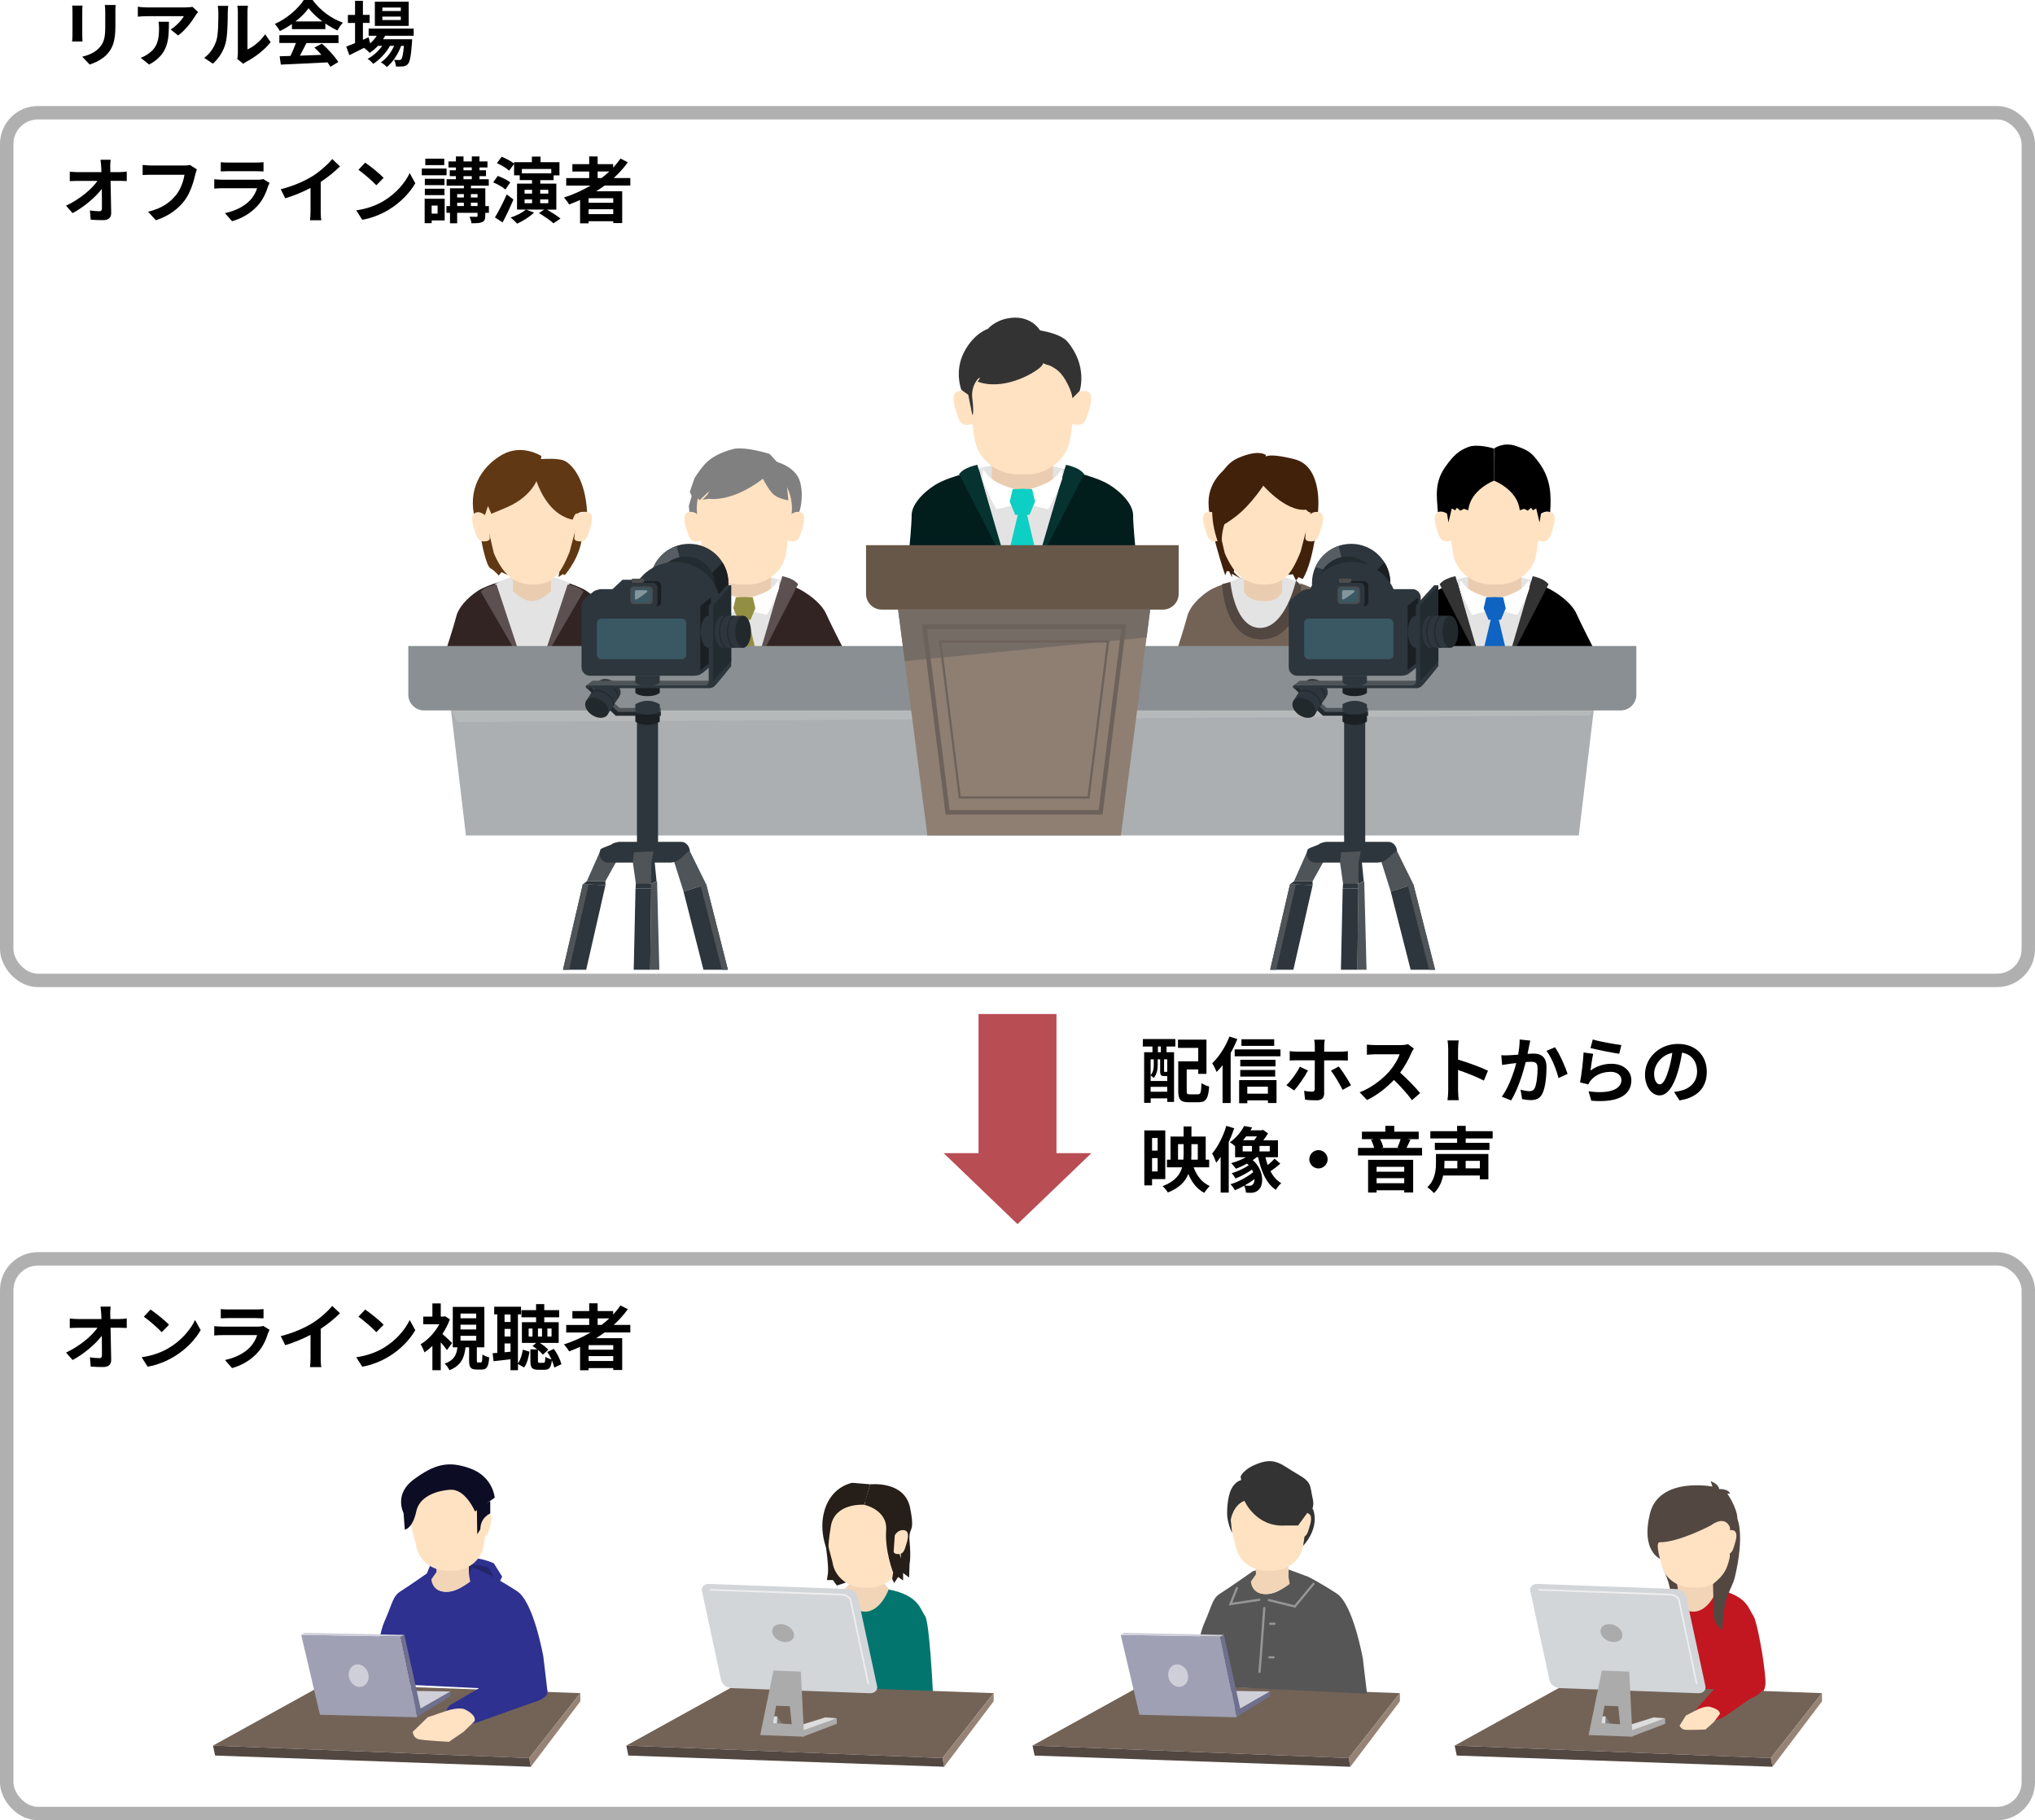 <?xml version="1.0" encoding="UTF-8"?>
<svg id="_レイヤー_2" data-name="レイヤー 2" xmlns="http://www.w3.org/2000/svg" xmlns:xlink="http://www.w3.org/1999/xlink" viewBox="0 0 455.15 407.14">
  <defs>
    <style>
      .cls-1 {
        fill: #22292d;
      }

      .cls-2 {
        fill: #ddd;
      }

      .cls-3 {
        fill: #938f42;
      }

      .cls-4 {
        fill: #222b30;
      }

      .cls-5 {
        fill: #23256b;
      }

      .cls-6, .cls-7 {
        fill: #fff;
      }

      .cls-8 {
        fill: #84959b;
      }

      .cls-9 {
        fill: #968375;
      }

      .cls-10 {
        fill: #8e7f72;
      }

      .cls-11 {
        fill: #b6b9ba;
      }

      .cls-12 {
        fill: #f2d4b6;
      }

      .cls-13 {
        fill: #0ecfc3;
      }

      .cls-14 {
        fill: #02756e;
      }

      .cls-15 {
        fill: #565656;
      }

      .cls-16 {
        fill: #2e318f;
      }

      .cls-17 {
        fill: #4d4d4d;
      }

      .cls-18 {
        fill: #0c0c24;
      }

      .cls-19 {
        fill: #251e19;
      }

      .cls-20 {
        fill: #534741;
      }

      .cls-21 {
        fill: #d2d6d9;
      }

      .cls-22 {
        fill: #756c66;
      }

      .cls-23 {
        fill: #191f23;
      }

      .cls-24 {
        fill: #603813;
      }

      .cls-25 {
        fill: #c21721;
      }

      .cls-26 {
        fill: #333;
      }

      .cls-27 {
        fill: #665748;
      }

      .cls-28 {
        fill: #898f92;
      }

      .cls-29 {
        fill: #474e51;
      }

      .cls-30 {
        fill: #42210b;
      }

      .cls-31 {
        fill: #1a2024;
      }

      .cls-32 {
        fill: gray;
      }

      .cls-33 {
        fill: #abafb1;
      }

      .cls-34 {
        fill: #6d625b;
      }

      .cls-35 {
        fill: #b84d53;
      }

      .cls-36 {
        fill: #736357;
      }

      .cls-37 {
        fill: #011d1c;
      }

      .cls-38 {
        clip-path: url(#clippath);
      }

      .cls-39 {
        fill: #6f708e;
      }

      .cls-40 {
        fill: #4e5457;
      }

      .cls-41, .cls-42 {
        fill: none;
      }

      .cls-43 {
        fill: #4e5559;
      }

      .cls-44 {
        fill: #cfcfd9;
      }

      .cls-45 {
        fill: #332424;
      }

      .cls-46 {
        fill: #575e63;
      }

      .cls-7 {
        stroke: #b0b0b0;
        stroke-width: 3px;
      }

      .cls-7, .cls-42 {
        stroke-miterlimit: 10;
      }

      .cls-42 {
        stroke: #969696;
        stroke-linecap: round;
        stroke-width: .5px;
      }

      .cls-47 {
        fill: #ababab;
      }

      .cls-48 {
        fill: #5c5050;
      }

      .cls-49 {
        fill: #063330;
      }

      .cls-50 {
        fill: #eacdb0;
      }

      .cls-51 {
        fill: #ffe2c2;
      }

      .cls-52 {
        fill: #0e63c3;
      }

      .cls-53 {
        fill: #9fa0b4;
      }

      .cls-54 {
        fill: #395863;
      }

      .cls-55 {
        fill: #eee;
      }

      .cls-56 {
        fill: #2d363c;
      }

      .cls-57 {
        fill: #e3e3e3;
      }
    </style>
    <clipPath id="clippath">
      <rect class="cls-41" x="89.16" y="102.45" width="272.78" height="114.46"/>
    </clipPath>
  </defs>
  <g id="_文字" data-name="文字">
    <rect class="cls-7" x="1.5" y="25.21" width="452.15" height="194.08" rx="7" ry="7"/>
    <rect class="cls-7" x="1.5" y="281.57" width="452.15" height="124.07" rx="7" ry="7"/>
    <g>
      <path d="m18.4,2.48v5.41c0,.4.02,1.02.05,1.39h-2.32c.02-.3.08-.93.08-1.41V2.48c0-.3-.02-.86-.06-1.23h2.3c-.03.37-.05.72-.05,1.23Zm7.41.24v3.17c0,3.44-.67,4.93-1.86,6.24-1.06,1.15-2.72,1.94-3.89,2.31l-1.67-1.76c1.58-.37,2.88-.98,3.84-2.02,1.1-1.2,1.31-2.4,1.31-4.9v-3.04c0-.64-.03-1.15-.1-1.6h2.42c-.03.45-.06.96-.06,1.6Z"/>
      <path d="m43.68,3.54c-.75,1.25-2.27,3.27-3.84,4.39l-1.67-1.33c1.28-.78,2.53-2.19,2.95-2.98h-8.34c-.67,0-1.2.05-1.95.11V1.5c.61.1,1.28.16,1.95.16h8.63c.45,0,1.33-.05,1.63-.14l1.26,1.18c-.18.21-.48.59-.62.83Zm-10.34,10.9l-1.87-1.52c.51-.18,1.09-.45,1.68-.88,2.03-1.41,2.42-3.11,2.42-5.73,0-.5-.03-.93-.11-1.44h2.32c0,3.97-.08,7.23-4.43,9.57Z"/>
      <path d="m48.38,9.12c.45-1.38.46-4.4.46-6.34,0-.64-.05-1.07-.14-1.47h2.35c-.02.08-.11.78-.11,1.46,0,1.89-.05,5.27-.48,6.88-.48,1.81-1.49,3.38-2.85,4.59l-1.95-1.3c1.41-.99,2.27-2.46,2.72-3.83Zm4.82,2.88V2.67c0-.72-.11-1.33-.13-1.38h2.39s-.11.67-.11,1.39v8.37c1.3-.56,2.88-1.82,3.95-3.38l1.23,1.76c-1.33,1.73-3.63,3.46-5.43,4.37-.35.19-.54.35-.69.48l-1.34-1.1c.06-.3.13-.75.13-1.18Z"/>
      <path d="m65.3,5.36c-.85.61-1.78,1.15-2.71,1.6-.22-.46-.72-1.18-1.12-1.6,2.72-1.2,5.27-3.47,6.47-5.36h1.98c1.7,2.35,4.24,4.18,6.77,5.07-.48.5-.9,1.18-1.23,1.74-.88-.42-1.81-.94-2.69-1.55v1.26h-7.48v-1.17Zm-2.83,2.5h13.24v1.76h-7.17c-.46.94-.99,1.94-1.47,2.83,1.54-.05,3.19-.11,4.82-.18-.5-.58-1.04-1.15-1.57-1.63l1.68-.88c1.42,1.25,2.91,2.91,3.67,4.11l-1.78,1.07c-.16-.3-.38-.64-.64-.99-3.76.21-7.71.37-10.44.5l-.26-1.86,2.42-.08c.43-.9.88-1.95,1.22-2.9h-3.71v-1.76Zm9.62-3.07c-1.23-.93-2.34-1.97-3.07-2.96-.69.98-1.71,2.02-2.93,2.96h6Z"/>
      <path d="m86.13,8c-.13.26-.29.51-.45.77h6.5s-.02.43-.03.66c-.22,3.12-.48,4.4-.91,4.87-.3.37-.66.5-1.06.54-.37.05-.98.06-1.62.03-.03-.45-.19-1.09-.43-1.49.51.05.93.05,1.14.05.22,0,.35-.03.48-.18.22-.24.42-1.06.59-2.99h-.62c-.66,1.79-1.91,3.73-3.2,4.74-.32-.37-.86-.8-1.34-1.06,1.22-.77,2.29-2.19,2.98-3.68h-.94c-.86,1.54-2.35,3.14-3.75,4.02-.3-.37-.8-.85-1.25-1.12,1.18-.59,2.42-1.71,3.26-2.9h-.94c-.59.62-1.22,1.15-1.87,1.57-.24-.3-.85-.86-1.25-1.12-1.15.58-2.3,1.15-3.28,1.63l-.7-1.92c.54-.21,1.22-.48,1.97-.78v-4.51h-1.6v-1.79h1.6V.18h1.76v3.15h1.5v1.79h-1.5v3.78l1.28-.56.34,1.36c.58-.5,1.07-1.07,1.47-1.7h-1.81v-1.6h10.07v1.6h-6.37Zm5.28-2.21h-7.57V.38h7.57v5.41Zm-1.76-4.1h-4.13v.77h4.13v-.77Zm0,2.02h-4.13v.77h4.13v-.77Z"/>
    </g>
    <g>
      <path d="m24.66,37.35c0,.35.02.74.02,1.15h2c.53,0,1.28-.06,1.67-.13v2.13c-.51-.02-1.12-.05-1.55-.05h-2.07c.05,2.34.11,5.01.14,7.17.02,1.02-.58,1.62-1.79,1.62-.98,0-1.87-.03-2.79-.1l-.18-2.08c.72.13,1.58.19,2.13.19.4,0,.56-.21.56-.67,0-1.07,0-2.67-.03-4.32-1.41,1.84-4,4.07-6.53,5.41l-1.47-1.66c3.12-1.47,5.76-3.73,7.04-5.55h-4.37c-.58,0-1.26.03-1.83.06v-2.13c.46.06,1.23.11,1.78.11h5.3c-.02-.42-.03-.8-.05-1.15-.05-.69-.1-1.2-.16-1.62h2.27c-.06.5-.1,1.12-.1,1.62Z"/>
      <path d="m43.69,39.01c-.37,1.57-1.07,4.05-2.4,5.83-1.46,1.92-3.58,3.51-6.43,4.42l-1.75-1.9c3.17-.75,4.98-2.14,6.28-3.76,1.06-1.33,1.66-3.15,1.87-4.51h-7.46c-.72,0-1.49.03-1.9.06v-2.26c.48.05,1.39.13,1.92.13h7.39c.32,0,.83-.02,1.26-.13l1.57,1.01c-.14.32-.27.78-.35,1.12Z"/>
      <path d="m59.98,41.59c-.48,1.55-1.17,3.11-2.37,4.43-1.62,1.79-3.67,2.88-5.71,3.46l-1.58-1.81c2.4-.5,4.32-1.55,5.54-2.8.86-.88,1.36-1.87,1.65-2.77h-7.73c-.38,0-1.18.02-1.86.08v-2.08c.67.05,1.36.1,1.86.1h7.92c.51,0,.94-.06,1.17-.16l1.42.88c-.11.21-.24.5-.3.67Zm-8.93-5.23h6.16c.5,0,1.28-.02,1.73-.08v2.06c-.43-.03-1.18-.05-1.76-.05h-6.13c-.51,0-1.2.02-1.67.05v-2.06c.45.06,1.12.08,1.67.08Z"/>
      <path d="m69.8,39.46c1.65-1.02,3.47-2.62,4.51-3.89l1.73,1.65c-1.22,1.2-2.75,2.45-4.31,3.47v6.47c0,.7.03,1.7.14,2.1h-2.53c.06-.38.11-1.39.11-2.1v-5.12c-1.65.86-3.68,1.73-5.65,2.31l-1.01-2.02c2.87-.74,5.22-1.78,7-2.87Z"/>
      <path d="m85.8,44.95c2.74-1.62,4.82-4.07,5.83-6.23l1.25,2.26c-1.22,2.16-3.35,4.37-5.92,5.92-1.62.98-3.68,1.87-5.94,2.26l-1.34-2.11c2.5-.35,4.58-1.17,6.13-2.1Zm0-5.17l-1.63,1.66c-.83-.9-2.83-2.64-4-3.46l1.5-1.6c1.12.75,3.2,2.42,4.13,3.39Z"/>
      <path d="m99.88,39.2h-5.54v-1.5h5.54v1.5Zm-.42,10.1h-2.91v.62h-1.57v-5.46h4.48v4.83Zm-.05-7.89h-4.39v-1.42h4.39v1.42Zm-4.39.8h4.39v1.44h-4.39v-1.44Zm4.34-5.28h-4.24v-1.44h4.24v1.44Zm-2.82,9.04v1.82h1.33v-1.82h-1.33Zm12.8,1.63h-.8v.66c0,.8-.16,1.18-.7,1.42-.53.24-1.31.26-2.39.26-.05-.45-.24-1.06-.43-1.47.62.03,1.33.03,1.52.03.21-.02.27-.06.27-.26v-.64h-4.56v2.34h-1.6v-2.34h-.8v-1.5h.8v-3.99h3.11v-.58h-3.87v-1.44h2.08v-.69h-1.38v-1.31h1.38v-.64h-1.66v-1.34h1.66v-1.12h1.7v1.12h1.86v-1.12h1.71v1.12h1.79v1.34h-1.79v.64h1.46v1.31h-1.46v.69h2.08v1.44h-3.99v.58h3.22v3.99h.8v1.5Zm-7.09-4.18v.75h1.5v-.75h-1.5Zm0,2.67h1.5v-.75h-1.5v.75Zm1.41-8h1.86v-.64h-1.86v.64Zm0,2h1.86v-.69h-1.86v.69Zm1.66,3.33v.75h1.49v-.75h-1.49Zm1.49,2.67v-.75h-1.49v.75h1.49Z"/>
      <path d="m113.05,42.39c-.59-.53-1.79-1.2-2.74-1.6l1.02-1.44c.94.34,2.19.94,2.8,1.44l-1.09,1.6Zm1.78,2.24c-.72,1.71-1.58,3.57-2.42,5.12l-1.71-1.12c.75-1.23,1.81-3.27,2.64-5.14l1.49,1.14Zm7.49,2.24c1.04.61,2.34,1.42,3.04,2.02l-1.57,1.06c-.67-.64-2.14-1.63-3.25-2.29l1.17-.78h-4.03l1.76.67c-.94.94-2.5,1.9-3.78,2.48-.3-.37-1.02-1.04-1.46-1.36,1.25-.42,2.62-1.09,3.41-1.79h-1.97v-5.81h3.35v-.78h-2.75v-1.07h-1.26v-2.56l-1.1,1.52c-.56-.54-1.78-1.28-2.74-1.68l1.06-1.44c.93.37,2.14,1.01,2.79,1.52v-.3h3.97v-1.25h1.94v1.25h4.23v2.95h-1.31v1.07h-2.98v.78h3.59v5.81h-2.08Zm-5.6-9.08v.98h6.58v-.98h-6.58Zm.61,5.51h1.67v-.85h-1.67v.85Zm0,2.16h1.67v-.85h-1.67v.85Zm3.49-3.01v.85h1.81v-.85h-1.81Zm1.81,2.16h-1.81v.85h1.81v-.85Z"/>
      <path d="m135.22,41.51c-.62.45-1.23.86-1.89,1.28h5.83v7.11h-2v-.42h-5.51v.48h-1.91v-5.23c-.8.35-1.63.7-2.45,1.01-.22-.42-.8-1.18-1.15-1.57,2.1-.66,4.1-1.57,5.94-2.66h-5.44v-1.68h5.14v-1.46h-3.76v-1.65h3.76v-1.73h1.89v1.73h3.47v.78c.61-.66,1.15-1.33,1.65-2.03l1.63.83c-.91,1.26-1.99,2.45-3.15,3.52h3.71v1.68h-5.76Zm1.94,2.83h-5.51v1.02h5.51v-1.02Zm0,3.55v-1.09h-5.51v1.09h5.51Zm-3.49-8.07h.88c.61-.46,1.18-.94,1.73-1.46h-2.61v1.46Z"/>
    </g>
    <g>
      <path d="m24.66,293.88c0,.35.02.74.02,1.15h2c.53,0,1.28-.06,1.67-.13v2.13c-.51-.02-1.12-.05-1.55-.05h-2.07c.05,2.34.11,5.01.14,7.17.02,1.02-.58,1.62-1.79,1.62-.98,0-1.87-.03-2.79-.1l-.18-2.08c.72.13,1.58.19,2.13.19.4,0,.56-.21.56-.67,0-1.07,0-2.67-.03-4.32-1.41,1.84-4,4.07-6.53,5.41l-1.47-1.66c3.12-1.47,5.76-3.73,7.04-5.55h-4.37c-.58,0-1.26.03-1.83.06v-2.13c.46.06,1.23.11,1.78.11h5.3c-.02-.42-.03-.8-.05-1.15-.05-.69-.1-1.2-.16-1.62h2.27c-.06.5-.1,1.12-.1,1.62Z"/>
      <path d="m37.8,301.48c2.74-1.62,4.82-4.07,5.83-6.23l1.25,2.26c-1.22,2.16-3.35,4.37-5.92,5.92-1.62.98-3.68,1.87-5.94,2.26l-1.34-2.11c2.5-.35,4.58-1.17,6.13-2.1Zm0-5.17l-1.63,1.66c-.83-.9-2.83-2.64-4-3.46l1.5-1.6c1.12.75,3.2,2.42,4.13,3.39Z"/>
      <path d="m59.98,298.12c-.48,1.55-1.17,3.11-2.37,4.43-1.62,1.79-3.67,2.88-5.71,3.46l-1.58-1.81c2.4-.5,4.32-1.55,5.54-2.8.86-.88,1.36-1.87,1.65-2.77h-7.73c-.38,0-1.18.02-1.86.08v-2.08c.67.05,1.36.1,1.86.1h7.92c.51,0,.94-.06,1.17-.16l1.42.88c-.11.21-.24.5-.3.67Zm-8.93-5.23h6.16c.5,0,1.28-.02,1.73-.08v2.06c-.43-.03-1.18-.05-1.76-.05h-6.13c-.51,0-1.2.02-1.67.05v-2.06c.45.06,1.12.08,1.67.08Z"/>
      <path d="m69.8,295.99c1.65-1.02,3.47-2.62,4.51-3.89l1.73,1.65c-1.22,1.2-2.75,2.45-4.31,3.47v6.47c0,.7.03,1.7.14,2.1h-2.53c.06-.38.11-1.39.11-2.1v-5.12c-1.65.86-3.68,1.73-5.65,2.31l-1.01-2.02c2.87-.74,5.22-1.78,7-2.87Z"/>
      <path d="m85.8,301.48c2.74-1.62,4.82-4.07,5.83-6.23l1.25,2.26c-1.22,2.16-3.35,4.37-5.92,5.92-1.62.98-3.68,1.87-5.94,2.26l-1.34-2.11c2.5-.35,4.58-1.17,6.13-2.1Zm0-5.17l-1.63,1.66c-.83-.9-2.83-2.64-4-3.46l1.5-1.6c1.12.75,3.2,2.42,4.13,3.39Z"/>
      <path d="m99.96,301.98c-.32-.46-.85-1.14-1.38-1.74v6.24h-1.87v-5.43c-.58.56-1.18,1.04-1.78,1.44-.16-.51-.59-1.44-.86-1.81,1.63-.96,3.2-2.64,4.19-4.48h-3.6v-1.71h2.05v-2.95h1.87v2.95h.66l.32-.08,1.06.69c-.42,1.14-.99,2.24-1.67,3.27.71.61,1.86,1.71,2.16,2.03l-1.15,1.58Zm7.57,2.75c.27,0,.34-.21.37-1.78.34.27,1.06.56,1.52.67-.16,2.16-.59,2.71-1.68,2.71h-1.12c-1.39,0-1.7-.51-1.7-2.06v-2.91h-.8c-.26,2.29-.96,4.07-3.6,5.12-.18-.45-.69-1.14-1.07-1.47,2.16-.75,2.66-2.02,2.86-3.65h-1.04v-9.04h7.06v9.04h-1.68v2.88c0,.45.03.5.27.5h.61Zm-4.53-9.86h3.51v-1.06h-3.51v1.06Zm0,2.5h3.51v-1.07h-3.51v1.07Zm0,2.48h3.51v-1.07h-3.51v1.07Z"/>
      <path d="m115.86,304.94c.56-.78.9-1.95,1.07-3.06l1.5.46c-.21,1.25-.53,2.64-1.22,3.52l-1.36-.77v1.39h-1.67v-2.45c-1.34.18-2.67.3-3.79.43l-.21-1.78,1.04-.08v-8.61h-.69v-1.71h6v1.71h-.69v10.93Zm-3.01-10.93v1.68h1.34v-1.68h-1.34Zm0,4.93h1.34v-1.7h-1.34v1.7Zm1.34,3.41v-1.86h-1.34v1.98l1.34-.13Zm9.78,3.52c-.1-.46-.29-1.02-.54-1.62-.18,1.7-.62,2.13-1.66,2.13h-1.36c-1.47,0-1.78-.5-1.78-1.98v-2.58h1.54c-.35-.27-.72-.54-1.07-.75l.83-.69h-3.2v-4.64h3.17v-1.1h-3.27v-1.6h3.27v-1.34h1.83v1.34h3.33v1.6h-3.33v1.1h3.23v4.64h-4.23c.75.45,1.49,1.04,1.89,1.52l-1.2,1.1c-.26-.32-.66-.7-1.1-1.07v2.45c0,.38.05.45.37.45h.88c.29,0,.37-.16.4-1.36.3.24.95.5,1.39.61-.27-.59-.61-1.18-.96-1.68l1.46-.69c.8,1.04,1.46,2.45,1.71,3.43l-1.58.74Zm-4.87-8.71h-.86v1.79h.86v-1.79Zm2.13,0h-.91v1.79h.91v-1.79Zm1.2,1.79h.93v-1.79h-.93v1.79Z"/>
      <path d="m135.22,298.04c-.62.45-1.23.86-1.89,1.28h5.83v7.11h-2v-.42h-5.51v.48h-1.91v-5.23c-.8.35-1.63.7-2.45,1.01-.22-.42-.8-1.18-1.15-1.57,2.1-.66,4.1-1.57,5.94-2.66h-5.44v-1.68h5.14v-1.46h-3.76v-1.65h3.76v-1.73h1.89v1.73h3.47v.78c.61-.66,1.15-1.33,1.65-2.03l1.63.83c-.91,1.26-1.99,2.45-3.15,3.52h3.71v1.68h-5.76Zm1.94,2.83h-5.51v1.02h5.51v-1.02Zm0,3.55v-1.09h-5.51v1.09h5.51Zm-3.49-8.07h.88c.61-.46,1.18-.94,1.73-1.46h-2.61v1.46Z"/>
    </g>
    <g>
      <g>
        <polygon class="cls-36" points="72.58 376.66 47.64 390.44 118.36 393.23 129.8 378.71 72.58 376.66"/>
        <polygon class="cls-44" points="100.77 378.34 82.35 378.06 72.49 381.32 93.79 382.34 100.77 378.34"/>
        <path class="cls-16" d="m110.54,356.47l1.77-3.82-1.86-2.98s-2.7-1.3-5.58-1.21c-2.03.07-5.7-.35-7.82.74-.89.46-1.67,3.07-1.67,3.07l11.82,1.02,3.35,3.16Z"/>
        <path class="cls-5" d="m96.86,351.45s3.51-1.94,7.34-1.63c3.83.31,5.03.79,5.03.79l1.3,2.23-3.82-1.21h-1.49s-4.56-.56-8.37-.19Z"/>
        <path class="cls-16" d="m97.73,352.25s-1.99,3.29,1.46,3.75c3.44.47,5.89-2.75,5.96-2.23-.45-.9.39-3.32.39-3.32l3.76,1.72s2.64,1.32,6.36,3.74c3.72,2.42,5.86,14.61,5.86,14.61l.93,7.82-38.52-1.86s.2-9.58,2.05-13.77,1.85-5.69,3.63-6.79c1.78-1.1,7.35-5.02,7.35-5.02l1.21-.28s-.22.68-.43,1.64Z"/>
        <path class="cls-12" d="m97.61,349.03v2.61l-1.12,1.58s0,2.42,2.7,2.79c2.7.37,5.96-2.23,5.96-2.23l-.28-1.77v-3.54l-7.26.56Z"/>
        <path class="cls-51" d="m99.58,329.4h2.08c4.87,0,8.2,4.54,7.52,9.34l-.99,6.94c-.47,3.26-3.53,5.64-6.85,5.64h-1.42c-3.33,0-6.39-2.38-6.85-5.64l-1.49-5.67c-.69-4.8,3.15-10.6,8.02-10.6Z"/>
        <path class="cls-51" d="m106.99,339.62s.66-1.32,2.06-1.15.82,2.22.49,3.21-.49,2.14-1.73,2.14c-1.24,0-1.07-.66-1.07-.66l.25-3.54Z"/>
        <path class="cls-16" d="m111.66,373.69l-4.65,4-6.42,3.72s-2.79,3.07.37,4.09c3.16,1.02,7.44-.84,7.44-.84l10.98-3.91s3.23-.81,3.07-2.42-7.82-6.98-7.82-6.98l-2.98,2.33Z"/>
        <path class="cls-51" d="m100.03,382.62l-4.37,1.49-3.35,3.26s.09,1.4,1.4,1.67,6.7.56,6.7.56l3.26-2.23,2.45-2.37s.71-1.26-2.17-2.66c-1.18-.57-3.91.28-3.91.28Z"/>
        <polygon class="cls-53" points="67.37 365.68 89.61 366.06 93.33 384.11 71.56 383.55 67.37 365.68"/>
        <polygon class="cls-39" points="93.33 384.11 94.35 383.36 90.44 365.68 89.61 366.06 93.33 384.11"/>
        <polygon class="cls-44" points="90.44 365.68 68.11 365.22 67.37 365.68 89.61 366.06 90.44 365.68"/>
        <polygon class="cls-39" points="93.79 382.34 100.77 378.34 100.77 379.36 93.89 383.64 93.79 382.34"/>
        <ellipse class="cls-44" cx="80.22" cy="374.8" rx="2.19" ry="2.56" transform="translate(-119.54 47.68) rotate(-19.33)"/>
        <path class="cls-18" d="m100.71,333.22s-6.6.18-7.61,4.86c-.84,3.87-2.56,4.06-2.56,4.06l-.28-3.72s-2.24-4.2,2.29-7.51c4.52-3.31,7.61-4.3,12.69-2.43,5.08,1.88,5.41,6.51,5.41,6.51l-4.41,3.09s-2.1-5.08-5.52-4.86Z"/>
        <path class="cls-18" d="m109.65,335.76v2.76s-2.21.88-2.21,3.53l-.7,1.11-.08-5.85,2.98-1.54Z"/>
        <polygon class="cls-9" points="129.8 378.71 129.8 380.54 118.73 395.18 118.36 393.23 129.8 378.71"/>
        <polygon class="cls-20" points="118.36 393.23 47.64 390.44 48.11 392.67 118.73 395.18 118.36 393.23"/>
      </g>
      <g>
        <path class="cls-19" d="m184.72,345.94s.67,4.57.45,6.02l-.22,1.45h1.34l.89,1.23,2.01-.67.89-1.11-4.23-7.58-1.11-.89v1.56Z"/>
        <path class="cls-12" d="m188.96,355.41l1.11-1.23.22-1.78,7.47-.22.11,2.12,1.34,1.56s-1.45,6.02-6.57,5.01c-5.13-1-3.68-5.46-3.68-5.46Z"/>
        <path class="cls-51" d="m192.72,333.19h2.08c4.87,0,8.2,4.54,7.52,9.34l-.99,6.94c-.47,3.26-3.53,5.64-6.85,5.64h-1.42c-3.33,0-6.39-2.38-6.85-5.64l-1.49-5.67c-.69-4.8,3.15-10.6,8.02-10.6Z"/>
        <path class="cls-14" d="m198.76,355.52s-2,5.64-6.02,4.9-3.79-5.01-3.79-5.01l-2.9,1s-3.34.89-4.68,3.57-3.23,16.6-3.23,16.6l30.53,2.23s-.75-16.07-1.78-17.38-1.23-4.57-8.13-5.91Z"/>
        <path class="cls-19" d="m193.3,336.58s5.24,1.11,4.9,5.68,1.56,9.47,1.56,9.47l-.22,1.45.45.89.89-1.34,1.11.78v-4.01s-1.56-2.56-1.34-6.35c.22-3.79,2.18-4.12.33-7.35-1.85-3.23-6.19-2.61-6.19-2.61l-1.49,3.39Z"/>
        <path class="cls-19" d="m200.21,341.26s1.34,5.13,1.34,7.69v2.56l1.78,1.34.11-3.12s.33-1.23,0-4.9,1.34-1.45.11-7.58c-1.23-6.13-8.91-5.24-8.91-5.24l-1.23,4.01s5.6.3,6.8,5.24Z"/>
        <path class="cls-51" d="m200.13,343.41s.66-1.32,2.06-1.15.82,2.22.49,3.21-.49,2.14-1.73,2.14c-1.24,0-1.07-.66-1.07-.66l.25-3.54Z"/>
        <path class="cls-19" d="m193.3,336.58s-6.57-.56-7.47,4.79c-.89,5.35-.45,6.24-.45,6.24,0,0-2.56-4.79-.89-10.03,1.67-5.24,6.13-5.91,6.13-5.91l4.01.33-1.34,4.57Z"/>
        <polygon class="cls-36" points="165.01 376.66 140.08 390.44 210.8 393.23 222.24 378.71 165.01 376.66"/>
        <polygon class="cls-9" points="222.24 378.71 222.24 380.54 211.17 395.18 210.8 393.23 222.24 378.71"/>
        <polygon class="cls-20" points="210.8 393.23 140.08 390.44 140.54 392.67 211.17 395.18 210.8 393.23"/>
        <g>
          <g>
            <polygon class="cls-32" points="173.84 383.92 175.29 386.1 172.82 386.01 173.84 383.92"/>
            <polygon class="cls-2" points="173.76 386.04 173.84 383.92 171.88 383.85 170.69 386.53 173.76 386.04"/>
            <polygon class="cls-2" points="187.16 384.32 184.58 384.14 176.48 386.66 179.64 387.54 187.16 384.32"/>
            <g>
              <path class="cls-21" d="m163.65,377.59l30.88,1.14c1.1.04,1.83-.67,1.64-1.58l-4.31-20c-.2-.91-1.25-1.69-2.35-1.73l-30.88-1.14c-1.1-.04-1.83.67-1.64,1.58l4.31,20c.2.91,1.25,1.69,2.35,1.73Z"/>
              <path class="cls-47" d="m172.73,365.19c-.24-1.11.65-1.97,1.98-1.92,1.33.05,2.61.99,2.85,2.1s-.65,1.97-1.98,1.92c-1.33-.05-2.61-.99-2.85-2.09Z"/>
              <polygon class="cls-47" points="187.16 385.57 179.57 388.45 179.21 387.18 187.16 384.32 187.16 385.57"/>
            </g>
            <path class="cls-47" d="m179.12,373.89l-6.13-.23-2.96,14.43,9.81.36-.72-14.57Zm-6.22,11.53l.68-3.89,3.07.11.43,4.02-4.17-.24Z"/>
          </g>
          <path class="cls-55" d="m194.2,376.76c-.08,0-.16-.07-.18-.15l-4-18.85c-.12-.15-.74-.86-1.7-.9l-29.39-1.08c-.1,0-.18-.09-.18-.19s.08-.18.18-.18l29.39,1.08c1.27.05,1.99,1.05,2.02,1.09l.03.07,4,18.89c.02.1-.04.2-.14.21-.01,0-.03,0-.04,0Z"/>
        </g>
      </g>
      <g>
        <path class="cls-26" d="m293.6,337.42s2.02,3.99-2.5,8.75c-1.19-4.7-.89-6.79-.89-6.79l3.39-1.96Z"/>
        <g>
          <polygon class="cls-36" points="255.87 376.66 230.93 390.44 301.65 393.23 313.1 378.71 255.87 376.66"/>
          <polygon class="cls-44" points="284.07 378.34 265.64 378.06 255.78 381.32 277.09 382.34 284.07 378.34"/>
          <path class="cls-15" d="m281.03,352.76s-1.99,3.29,1.46,3.75c3.44.47,5.89-2.75,5.96-2.23-.45-.9-.26-3.23-.26-3.23l4.41,1.63s2.64,1.32,6.36,3.74c3.72,2.42,5.86,14.61,5.86,14.61l.93,7.82-38.52-1.86s.2-9.58,2.05-13.77c1.85-4.19,1.85-5.69,3.63-6.79s7.35-5.02,7.35-5.02l1.21-.28s-.22.68-.43,1.64Z"/>
          <path class="cls-12" d="m280.9,349.54v2.61l-1.12,1.58s0,2.42,2.7,2.79,5.96-2.23,5.96-2.23l-.28-1.77v-3.54l-7.26.56Z"/>
          <path class="cls-51" d="m282.87,329.4h2.08c4.87,0,8.2,4.54,7.52,9.34l-.99,6.94c-.47,3.26-3.53,5.64-6.85,5.64h-1.42c-3.33,0-6.39-2.38-6.85-5.64l-1.49-5.67c-.69-4.8,3.15-10.6,8.02-10.6Z"/>
          <path class="cls-51" d="m290.28,339.62s.66-1.32,2.06-1.15.82,2.22.49,3.21-.49,2.14-1.73,2.14c-1.24,0-1.07-.66-1.07-.66l.25-3.54Z"/>
          <polygon class="cls-53" points="250.66 365.68 272.9 366.06 276.62 384.11 254.85 383.55 250.66 365.68"/>
          <polygon class="cls-39" points="276.62 384.11 277.65 383.36 273.74 365.68 272.9 366.06 276.62 384.11"/>
          <polygon class="cls-44" points="273.74 365.68 251.41 365.22 250.66 365.68 272.9 366.06 273.74 365.68"/>
          <polygon class="cls-39" points="277.09 382.34 284.07 378.34 284.07 379.36 277.18 383.64 277.09 382.34"/>
          <ellipse class="cls-44" cx="263.51" cy="374.8" rx="2.19" ry="2.56" transform="translate(-109.21 108.35) rotate(-19.33)"/>
          <polygon class="cls-9" points="313.1 378.71 313.1 380.54 302.02 395.18 301.65 393.23 313.1 378.71"/>
          <polygon class="cls-20" points="301.65 393.23 230.93 390.44 231.4 392.67 302.02 395.18 301.65 393.23"/>
        </g>
        <polyline class="cls-42" points="276.64 355.22 275.21 358.79 281.64 357.83"/>
        <polyline class="cls-42" points="283.78 357.89 289.61 359.32 293.78 354.26"/>
        <path class="cls-42" d="m282.77,359.68s-.89,12.44-1.07,14.28"/>
        <line class="cls-42" x1="285.03" y1="363.19" x2="284.08" y2="363.19"/>
        <line class="cls-42" x1="284.85" y1="370.69" x2="283.9" y2="370.69"/>
        <path class="cls-26" d="m278.3,335.63s2.56,6.01,9.17,5.59h2.86l2.02-2.77s1.91-.33,1.25-3.25-.12-3.63-3.39-5.48-4.76-3.75-8.45-2.5-4.29,3.04-4.29,3.04l.83,5.36Z"/>
        <path class="cls-26" d="m277.65,331.05s-1.35.2-2.26,2.02c-.7,1.41-1.05,4.17-.89,6.25.3,2.08,1.07,3.57,1.07,3.57l-.3-2.92s.48-3.63,3.57-4.46-1.19-4.46-1.19-4.46Z"/>
      </g>
      <g>
        <g>
          <path class="cls-12" d="m374.23,355.41l1.11-1.23.22-1.78,7.47-.22.11,2.12,1.34,1.56s-1.45,6.02-6.57,5.01c-5.13-1-3.68-5.46-3.68-5.46Z"/>
          <path class="cls-20" d="m372.04,351.13s2.39,4.4,1.51,8.43c1.76-1.01,1.7-4.34,1.7-4.34l-.75-3.96-2.45-.13Z"/>
          <path class="cls-51" d="m377.99,333.19h2.08c4.87,0,8.2,4.54,7.52,9.34l-.99,6.94c-.47,3.26-3.53,5.64-6.85,5.64h-1.42c-3.33,0-6.39-2.38-6.85-5.64l-1.49-5.67c-.69-4.8,3.15-10.6,8.02-10.6Z"/>
          <path class="cls-25" d="m384.04,355.52s-2,5.64-6.02,4.9-3.79-5.01-3.79-5.01l-2.9,1s-3.34.89-4.68,3.57c-1.34,2.67-3.23,16.6-3.23,16.6l30.53,2.23s1.05-.73.92-2.89c-.29-4.83-1.99-13.58-2.7-14.49-1.03-1.32-1.23-4.57-8.13-5.91Z"/>
          <polygon class="cls-36" points="350.29 376.66 325.35 390.44 396.07 393.23 407.51 378.71 350.29 376.66"/>
          <polygon class="cls-9" points="407.51 378.71 407.51 380.54 396.44 395.18 396.07 393.23 407.51 378.71"/>
          <polygon class="cls-20" points="396.07 393.23 325.35 390.44 325.82 392.67 396.44 395.18 396.07 393.23"/>
          <g>
            <g>
              <polygon class="cls-32" points="359.12 383.92 360.56 386.1 358.09 386.01 359.12 383.92"/>
              <polygon class="cls-2" points="359.03 386.04 359.12 383.92 357.16 383.85 355.96 386.53 359.03 386.04"/>
              <polygon class="cls-2" points="372.43 384.32 369.85 384.14 361.76 386.66 364.91 387.54 372.43 384.32"/>
              <g>
                <path class="cls-21" d="m348.92,377.59l30.88,1.14c1.1.04,1.83-.67,1.64-1.58l-4.31-20c-.2-.91-1.25-1.69-2.35-1.73l-30.88-1.14c-1.1-.04-1.83.67-1.64,1.58l4.31,20c.2.91,1.25,1.69,2.35,1.73Z"/>
                <path class="cls-47" d="m358.01,365.19c-.24-1.11.65-1.97,1.98-1.92,1.33.05,2.61.99,2.85,2.1s-.65,1.97-1.98,1.92c-1.33-.05-2.61-.99-2.85-2.09Z"/>
                <polygon class="cls-47" points="372.43 385.57 364.85 388.45 364.48 387.18 372.43 384.32 372.43 385.57"/>
              </g>
              <path class="cls-47" d="m364.4,373.89l-6.13-.23-2.96,14.43,9.81.36-.72-14.57Zm-6.22,11.53l.68-3.89,3.07.11.43,4.02-4.17-.24Z"/>
            </g>
            <path class="cls-55" d="m379.48,376.76c-.08,0-.16-.07-.18-.15l-4-18.85c-.12-.15-.74-.86-1.7-.9l-29.39-1.08c-.1,0-.18-.09-.18-.19s.08-.18.18-.18l29.39,1.08c1.27.05,1.99,1.05,2.02,1.09l.03.07,4,18.89c.02.1-.04.2-.14.21-.01,0-.03,0-.04,0Z"/>
          </g>
          <g>
            <path class="cls-25" d="m386.78,374.67l-2.1,1.68-5.47,6.14s-1.24,2.28,1.16,2.67c2.52.41,5.44-1.26,5.44-1.26l5.58-3.9s3.17-1.21,2.67-2.54c-.51-1.34-9.27-4.2-9.27-4.2l1.99,1.41Z"/>
            <path class="cls-51" d="m379.68,382.37l-2.61,1.36-1.41,2.25s.36.83,1.23.92,4.56-.05,4.56-.05l1.87-1.67,1.35-1.81s.28-.95-2.23-1.6c-1-.26-2.76.6-2.76.6Z"/>
          </g>
        </g>
        <path class="cls-20" d="m382.67,341.19s-7.17,3.77-11.32,3.77c-1.26-.31-.06,3.71-.06,3.71,0,0-4.34-1.82-2.26-10.13s13.97-6.04,13.97-6.04l-.38-1.2s1.32.44,1.76,1.32l.13.44s1.95-.13,2.45,1.01h-.63s2.26,3.27,2.26,5.66-1.64,2.01-1.64,2.01c0,0-.82-3.02-4.28-.57Z"/>
        <path class="cls-20" d="m388.58,339.74s1.7,3.52-.57,13.09c-.37,1.56-1.51,3.27-2.08,5.6-.57,2.33-.75,6.29-.75,6.29,0,0-1.89-1.45-1.89-3.52s-.12-4.43-.15-6.9c2.54-2.03,3.17-3.36,3.74-6.06l.06-7.49,1.64-1.01Z"/>
        <path class="cls-51" d="m385.41,343.41s.66-1.32,2.06-1.15.82,2.22.49,3.21-.49,2.14-1.73,2.14c-1.24,0-1.07-.66-1.07-.66l.25-3.54Z"/>
      </g>
    </g>
    <g>
      <g>
        <path class="cls-32" d="m173.28,103.18s4.72,1.05,5.67,4.62-.18,6.7-.18,6.7l-1.29,2.44-3.88-5.77-.31-7.98Z"/>
        <polygon class="cls-32" points="154.7 110.95 154.07 113.15 154.18 114.49 155.75 119.45 157.02 120.28 157.32 113.68 156.59 109.16 154.7 110.95"/>
        <g>
          <g>
            <g>
              <path class="cls-45" d="m171.31,129.48s5.06.99,7.6,2.36c2.74,1.48,5.06,3.62,5.85,5.42.86,1.97,3.7,7.52,3.7,7.52h-21.35s-.2-15.39-.2-15.39l4.4.1Z"/>
              <path class="cls-45" d="m161.64,129.48s-5.06.99-7.6,2.36c-2.74,1.48-5.06,3.62-5.85,5.42-.86,1.97-3.7,7.52-3.7,7.52h21.35l.2-15.39-4.4.1Z"/>
            </g>
            <path class="cls-57" d="m157.95,129.61l4.2,15.16h8.4l4.2-14.95s-2.97-1.22-8.4-1.22-8.4,1-8.4,1Z"/>
            <polygon class="cls-3" points="167.36 138.49 166.57 138.32 166.57 138.28 166.49 138.3 166.4 138.28 166.4 138.32 165.61 138.49 164.12 144.77 166.4 144.77 166.57 144.77 168.85 144.77 167.36 138.49"/>
            <path class="cls-48" d="m157.7,128.88s-.93.16-1.98.63c-1.05.47-1.56,1.16-1.56,1.16l7.24,14.1h.95l-4.65-15.89Z"/>
            <path class="cls-48" d="m174.97,128.88s.93.16,1.98.63,1.56,1.16,1.56,1.16l-7.24,14.1h-.95s4.65-15.89,4.65-15.89Z"/>
          </g>
          <path class="cls-50" d="m166.47,126.99l-5.95-.27v5.47s2.93,2.28,5.95,2.28,5.95-2.28,5.95-2.28v-5.47l-5.95.27Z"/>
          <g>
            <path class="cls-6" d="m164.86,133.56l-.78,2.49.29.79-2.95.7s-1.07-1.84-1.81-3.58c-.74-1.74-.93-2.49-.93-2.49l.16-1.74s.9,1.67,2.7,2.58c1.93.98,3.33,1.26,3.33,1.26Z"/>
            <path class="cls-6" d="m168.09,133.56l.78,2.49-.29.79,2.95.7s1.07-1.84,1.81-3.58.93-2.49.93-2.49l-.16-1.74s-.9,1.67-2.7,2.58c-1.93.98-3.33,1.26-3.33,1.26Z"/>
          </g>
          <polygon class="cls-3" points="168.37 133.62 166.51 133.55 166.51 133.54 166.47 133.55 166.44 133.54 166.44 133.55 164.58 133.62 164.01 136.05 165.08 138.62 166.44 138.62 166.51 138.62 167.87 138.62 168.94 136.05 168.37 133.62"/>
          <g>
            <path class="cls-51" d="m165.2,103.73h2.56c6,0,10.1,5.59,9.26,11.5l-1.22,8.55c-.57,4.01-4.35,6.95-8.44,6.95h-1.75c-4.1,0-7.87-2.93-8.44-6.95l-1.22-8.55c-.84-5.91,3.26-11.5,9.26-11.5Z"/>
            <g>
              <path class="cls-51" d="m156.72,115.92s-.81-1.62-2.54-1.42-1.02,2.74-.61,3.96.61,2.64,2.13,2.64,1.32-.81,1.32-.81l-.3-4.37Z"/>
              <path class="cls-51" d="m176.23,115.92s.81-1.62,2.54-1.42c1.73.2,1.02,2.74.61,3.96s-.61,2.64-2.13,2.64-1.32-.81-1.32-.81l.3-4.37Z"/>
            </g>
          </g>
        </g>
        <path class="cls-32" d="m170.65,107.06s-6.19,5.14-12.18,4.51l-1.36.21,1.05-1.05.52-.94-2.2,2.1-1.05-1.15-.73.21-.42-.94,1.05-3.04s1.05-1.78,2.41-3.25c1.36-1.47,3.46-2.52,6.09-3.25,2.62-.73,8.29,1.05,8.29,1.05l3.57,3.88.63,6.51s-2.41-.31-3.57-1.57c-1.15-1.26-2.1-3.25-2.1-3.25Z"/>
      </g>
      <g>
        <path class="cls-30" d="m294.79,114.49s-.61,10.35-3.4,15.01c-1.4-.47-.82-.58-.82-.58l-.7.93-.7-1.4-2.21.23,6.76-15.73,1.07,1.53Z"/>
        <path class="cls-30" d="m274.96,104.22s-4.65,2.7-4.66,8.15,3.73,16.31,3.73,16.31l.35-.93,1.63.12v-13.86l-1.05-9.78Z"/>
        <g>
          <g>
            <g>
              <path class="cls-36" d="m287.32,129.5s4.96,1.13,7.3,2.65c2.47,1.61,4.36,3.84,4.81,5.66.48,1.92,2.11,6.97,2.11,6.97h-18.5l-.11-15.39,4.4.11Z"/>
              <path class="cls-36" d="m277.66,129.5s-4.96,1.13-7.3,2.65c-2.47,1.61-4.36,3.84-4.81,5.66-.48,1.92-2.11,6.97-2.11,6.97h18.5s.11-15.39.11-15.39l-4.4.11Z"/>
            </g>
            <path class="cls-57" d="m274.15,130.7l4.02,14.08h8.4l4.32-14.29s-3.08-1.87-8.52-1.87-8.22,2.09-8.22,2.09Z"/>
          </g>
          <path class="cls-50" d="m282.49,126.99l-4.27-.27v5.47s.5,2.12,4.27,2.28c3.77.16,4.27-2.28,4.27-2.28v-5.47l-4.27.27Z"/>
          <g>
            <path class="cls-51" d="m281.21,103.73h2.56c6,0,10.1,5.59,9.26,11.5l-2.14,8.18c-2.44,6.04-4.3,7.32-8.4,7.32h0c-4.1,0-6.6-2.43-8.56-7l-1.98-8.51c-.84-5.91,3.26-11.5,9.26-11.5Z"/>
            <g>
              <path class="cls-51" d="m272.73,115.92s-.81-1.62-2.54-1.42-1.02,2.74-.61,3.96.61,2.64,2.13,2.64,1.32-.81,1.32-.81l-.3-4.37Z"/>
              <path class="cls-51" d="m292.25,115.92s.81-1.62,2.54-1.42c1.73.2,1.02,2.74.61,3.96-.41,1.22-.61,2.64-2.13,2.64s-1.32-.81-1.32-.81l.3-4.37Z"/>
            </g>
          </g>
        </g>
        <path class="cls-36" d="m274.15,130.7s.11,11.5,7.92,11.5,8.97-11.18,8.97-11.18l-2.8,13.76h-13.4l-.69-14.08Z"/>
        <path class="cls-20" d="m275.19,130.2s.93,10.25,6.64,10.25,8.04-10.6,8.04-10.6l1.16,1.16s-.35,12-8.85,12-8.85-12.35-8.85-12.35l1.86-.47Z"/>
        <path class="cls-30" d="m283,107.95s-6.41.82-9.09,9.09c-2.68,8.27,3.75,12.46,3.75,12.46l-2.12-1.16v.82s-3.49-7.34-4.19-12c-.19-1.23-.28-2.57-.23-4.08.13-4.19,2.2-9.06,5.71-10.6,4.78-2.1,6.29-.7,6.29-.7l-.12,6.17Z"/>
        <path class="cls-30" d="m283,107.95s-3.03,4.89-6.76,7.69c-3.73,2.8-3.15,1.63-3.15,1.63l2.45-11.42,7.46,2.1Z"/>
        <path class="cls-30" d="m282.06,108.07s5.24,6.41,10.02,5.94l.7.58,2-.1s1.26-10.15-5.27-11.78c-6.52-1.63-6.64-.35-6.64-.35l-.82,5.71Z"/>
      </g>
      <g>
        <path class="cls-24" d="m125.34,126.13l-.43,2.93.98-.65.43.22s3.91-4.35,3.91-9.56l-2.39-2.06-2.5,9.13Z"/>
        <path class="cls-24" d="m107.73,121.24s.98,5.33,1.96,5.87c.98.54,1.85,1.63,1.85,1.63l.65-.76,1.41.65-2.5-9.24h-3.48l.11,1.85Z"/>
        <g>
          <g>
            <g>
              <path class="cls-45" d="m123.83,129.5s4.96,1.13,7.3,2.65c2.47,1.61,4.36,3.84,4.81,5.66.48,1.92,2.11,6.97,2.11,6.97h-18.5s-.11-15.39-.11-15.39l4.4.11Z"/>
              <path class="cls-45" d="m114.18,129.5s-4.96,1.13-7.3,2.65c-2.47,1.61-4.36,3.84-4.81,5.66-.48,1.92-2.11,6.97-2.11,6.97h18.5l.11-15.39-4.4.11Z"/>
            </g>
            <path class="cls-57" d="m110.66,130.7l4.02,14.08h8.4l4.32-14.29s-3.08-1.87-8.52-1.87-8.22,2.09-8.22,2.09Z"/>
            <path class="cls-48" d="m111.05,130.74s-.93.14-1.98.55-1.56,1.03-1.56,1.03l7.24,12.45h.95l-4.65-14.04Z"/>
            <path class="cls-48" d="m126.96,130.74s.93.14,1.98.55,1.56,1.03,1.56,1.03l-7.24,12.45h-.95s4.65-14.04,4.65-14.04Z"/>
          </g>
          <path class="cls-50" d="m119,126.99l-4.27-.27v5.47s2.1,2.28,4.27,2.28,4.27-2.28,4.27-2.28v-5.47l-4.27.27Z"/>
          <g>
            <path class="cls-51" d="m117.73,103.73h2.56c6,0,10.1,5.59,9.26,11.5l-2.14,8.18c-2.44,6.04-4.3,7.32-8.4,7.32h0c-4.1,0-6.6-2.43-8.56-7l-1.98-8.51c-.84-5.91,3.26-11.5,9.26-11.5Z"/>
            <g>
              <path class="cls-51" d="m109.25,115.92s-.81-1.62-2.54-1.42-1.02,2.74-.61,3.96.61,2.64,2.13,2.64,1.32-.81,1.32-.81l-.3-4.37Z"/>
              <path class="cls-51" d="m128.76,115.92s.81-1.62,2.54-1.42c1.73.2,1.02,2.74.61,3.96s-.61,2.64-2.13,2.64-1.32-.81-1.32-.81l.3-4.37Z"/>
            </g>
          </g>
        </g>
        <path class="cls-24" d="m120.55,106.13s-.87,4.56-7.06,7.28l-3.59,1.52-.76-1.74-.68,2.04s-1.39-1.28-2.48-.3c-1.2-6.52,2.5-11.09,6.41-13.26,4.42-2.46,8.69.33,8.69.33l-.54,4.13Z"/>
        <path class="cls-24" d="m119.58,106.24s1.96,8.59,8.48,10c.76-1.96,1.09-1.3,1.09-1.3,0,0,.19-.56,2.16-.44-.42-7.06-3.03-10.21-4.77-11.29-1.74-1.09-7.61-.33-7.61-.33l.65,3.37Z"/>
      </g>
      <g>
        <g>
          <g>
            <path d="m339.14,129.48s5.06.99,7.6,2.36c2.74,1.48,5.06,3.62,5.85,5.42.86,1.97,3.7,7.52,3.7,7.52h-21.35s-.2-15.39-.2-15.39l4.4.1Z"/>
            <path d="m329.47,129.48s-5.06.99-7.6,2.36c-2.74,1.48-5.06,3.62-5.85,5.42-.86,1.97-3.7,7.52-3.7,7.52h21.35l.2-15.39-4.4.1Z"/>
          </g>
          <path class="cls-57" d="m325.78,129.61l4.2,15.16h8.4l4.2-14.95s-2.97-1.22-8.4-1.22-8.4,1-8.4,1Z"/>
          <polygon class="cls-52" points="335.19 138.49 334.4 138.32 334.4 138.28 334.32 138.3 334.24 138.28 334.24 138.32 333.44 138.49 331.95 144.77 334.24 144.77 334.4 144.77 336.68 144.77 335.19 138.49"/>
          <path class="cls-26" d="m325.53,128.88s-.93.16-1.98.63-1.56,1.16-1.56,1.16l7.24,14.1h.95l-4.65-15.89Z"/>
          <path class="cls-26" d="m342.8,128.88s.93.16,1.98.63,1.56,1.16,1.56,1.16l-7.24,14.1h-.95s4.65-15.89,4.65-15.89Z"/>
        </g>
        <path class="cls-50" d="m334.31,126.99l-5.95-.27v5.47s2.93,2.28,5.95,2.28,5.95-2.28,5.95-2.28v-5.47l-5.95.27Z"/>
        <g>
          <path class="cls-6" d="m332.69,133.56l-.78,2.49.29.79-2.95.7s-1.07-1.84-1.81-3.58-.93-2.49-.93-2.49l.16-1.74s.9,1.67,2.7,2.58c1.93.98,3.33,1.26,3.33,1.26Z"/>
          <path class="cls-6" d="m335.92,133.56l.78,2.49-.29.79,2.95.7s1.07-1.84,1.81-3.58c.74-1.74.93-2.49.93-2.49l-.16-1.74s-.9,1.67-2.7,2.58c-1.93.98-3.33,1.26-3.33,1.26Z"/>
        </g>
        <polygon class="cls-52" points="336.2 133.62 334.34 133.55 334.34 133.54 334.31 133.55 334.27 133.54 334.27 133.55 332.41 133.62 331.84 136.05 332.91 138.62 334.27 138.62 334.34 138.62 335.7 138.62 336.77 136.05 336.2 133.62"/>
        <g>
          <path class="cls-51" d="m333.03,103.73h2.56c6,0,10.1,5.59,9.26,11.5l-1.22,8.55c-.57,4.01-4.35,6.95-8.44,6.95h-1.75c-4.1,0-7.87-2.93-8.44-6.95l-1.22-8.55c-.84-5.91,3.26-11.5,9.26-11.5Z"/>
          <g>
            <path class="cls-51" d="m324.55,115.92s-.81-1.62-2.54-1.42-1.02,2.74-.61,3.96.61,2.64,2.13,2.64,1.32-.81,1.32-.81l-.3-4.37Z"/>
            <path class="cls-51" d="m344.06,115.92s.81-1.62,2.54-1.42c1.73.2,1.02,2.74.61,3.96s-.61,2.64-2.13,2.64-1.32-.81-1.32-.81l.3-4.37Z"/>
          </g>
        </g>
        <path d="m334.15,107.51s-5.34,2.05-5.75,6.63l-.98-.33-.82.41-.74-.65-.41.57-.74-.41-.74,3.11-.33-1.96s-1.06-.74-2.05-.33c-.25-3.68-.81-6.7,1.8-10.31,1.72-2.37,2.86-3.44,4.99-4.25,2.13-.82,5.75.33,5.75.33"/>
        <path d="m334.15,107.51s5.34,2.05,5.75,6.63l.98-.33.82.41.74-.65.41.57.74-.41.74,3.11.33-1.96s1.06-.74,2.05-.33c.25-3.68.2-7.35-2.42-10.96-1.72-2.37-2.41-2.86-5.24-3.84-2.83-.98-4.89.57-4.89.57"/>
      </g>
      <g>
        <polygon class="cls-33" points="353.11 186.88 104.21 186.88 100.81 158.33 356.52 158.33 353.11 186.88"/>
        <polygon class="cls-11" points="102.3 161.5 355.71 160.05 356.52 158.33 100.81 158.33 102.3 161.5"/>
      </g>
      <path class="cls-28" d="m362.49,158.9H94.83c-1.93,0-3.51-1.58-3.51-3.51v-10.89h274.67v10.89c0,1.93-1.58,3.51-3.51,3.51Z"/>
      <g>
        <g>
          <path class="cls-37" d="m236.71,104.71s7.96,1.59,11.31,3.66,5.41,4.78,5.41,6.85.48,7.01.48,7.01h-24.52v-17.67s7.32.16,7.32.16Z"/>
          <path class="cls-37" d="m220.62,104.71s-7.96,1.59-11.31,3.66-5.41,4.78-5.41,6.85-.48,7.01-.48,7.01h24.52v-17.67l-7.32.16Z"/>
          <path class="cls-57" d="m218.87,104.81l4.83,17.41h9.65l4.83-17.17s-3.41-1.4-9.65-1.4-9.65,1.15-9.65,1.15Z"/>
          <polygon class="cls-13" points="229.68 115.01 228.77 114.81 228.77 114.77 228.68 114.79 228.58 114.77 228.58 114.81 227.67 115.01 225.96 122.22 228.58 122.22 228.77 122.22 231.39 122.22 229.68 115.01"/>
          <path class="cls-49" d="m218.59,103.97s-1.07.19-2.27.72c-1.2.53-1.79,1.34-1.79,1.34l8.31,16.19h1.1l-5.34-18.25Z"/>
          <path class="cls-49" d="m238.42,103.97s1.07.19,2.27.72,1.79,1.34,1.79,1.34l-8.31,16.19h-1.1s5.34-18.25,5.34-18.25Z"/>
        </g>
        <polygon class="cls-10" points="250.7 186.88 207.42 186.88 200.87 136.35 257.25 136.35 250.7 186.88"/>
        <path class="cls-50" d="m228.66,101.8l-6.83-.31v6.28s3.37,2.62,6.83,2.62,6.83-2.62,6.83-2.62v-6.28l-6.83.31Z"/>
        <g>
          <path class="cls-6" d="m226.81,109.34l-.9,2.86.34.91-3.39.8s-1.23-2.11-2.08-4.12c-.86-2-1.07-2.86-1.07-2.86l.19-2s1.03,1.92,3.1,2.97c2.22,1.12,3.82,1.44,3.82,1.44Z"/>
          <path class="cls-6" d="m230.52,109.34l.9,2.86-.34.91,3.39.8s1.23-2.11,2.08-4.12,1.07-2.86,1.07-2.86l-.19-2s-1.03,1.92-3.1,2.97c-2.22,1.12-3.82,1.44-3.82,1.44Z"/>
        </g>
        <polygon class="cls-13" points="230.84 109.41 228.7 109.33 228.7 109.32 228.66 109.33 228.62 109.32 228.62 109.33 226.49 109.41 225.83 112.2 227.06 115.16 228.62 115.16 228.7 115.16 230.26 115.16 231.5 112.2 230.84 109.41"/>
        <g>
          <g>
            <path class="cls-51" d="m227.19,75.08h2.94c6.89,0,11.61,6.42,10.64,13.21l-1.4,9.82c-.66,4.61-4.99,7.98-9.7,7.98h-2.01c-4.71,0-9.04-3.37-9.7-7.98l-1.4-9.82c-.97-6.79,3.75-13.21,10.64-13.21Z"/>
            <g>
              <path class="cls-51" d="m217.46,89.08s-.93-1.87-2.92-1.63c-1.98.23-1.17,3.15-.7,4.55s.7,3.03,2.45,3.03,1.52-.93,1.52-.93l-.35-5.01Z"/>
              <path class="cls-51" d="m239.87,89.08s.93-1.87,2.92-1.63,1.17,3.15.7,4.55c-.47,1.4-.7,3.03-2.45,3.03s-1.52-.93-1.52-.93l.35-5.01Z"/>
            </g>
          </g>
          <path class="cls-26" d="m232.63,73.92s2.43,5.97.12,8.16c-1.73,1.64-8.51,5.36-14.11,3.27,1.75-2.1-1.64-.12-1.18,3.73s.01,3.73.01,3.73l-.91-4.51-1.54-1.09s-1.63-4.08.58-8.4,5.36-5.25,5.36-5.25c0,0,1.4-1.75,4.31-2.33,5.25-1.05,7.35,2.68,7.35,2.68Z"/>
          <path class="cls-26" d="m230.29,76.6s.7,4.43,4.43,5.13c1.75.82,2.8,1.75,3.96,3.96s1.18,3.38,1.18,3.38l1.62-1.63s1.87-5.48-2.68-10.96c-1.9-2.29-7.81-2.8-7.81-2.8l-.7,2.92Z"/>
        </g>
        <path class="cls-27" d="m260.11,136.35h-62.9c-1.93,0-3.51-1.58-3.51-3.51v-10.89h69.92v10.89c0,1.93-1.58,3.51-3.51,3.51Z"/>
        <polygon class="cls-22" points="202.37 147.88 256.45 142.58 257.25 136.35 200.87 136.35 202.37 147.88"/>
        <path class="cls-34" d="m250.79,140.67l-5.06,40.52h-33.34l-5.06-40.52h43.46m1.13-1h-45.73l5.31,42.52h35.1l5.31-42.52h0Z"/>
        <path class="cls-34" d="m247.54,143.72l-4.3,34.42h-28.36l-4.3-34.42h36.96m.57-.5h-38.09l4.43,35.42h29.24l4.43-35.42h0Z"/>
      </g>
      <g class="cls-38">
        <g>
          <g>
            <path class="cls-56" d="m147.18,191.23s-.6.75-2.4.75-2.32-.75-2.32-.75v-30.24s.98-.79,2.36-.79,2.36.79,2.36.79v30.24Z"/>
            <polygon class="cls-43" points="131.88 153.58 138.07 159.26 147.81 159.26 147.81 158.34 138.56 158.34 132.86 153.35 131.88 153.58"/>
            <polygon class="cls-1" points="130.89 153.58 137.72 160.1 147.81 160.1 147.81 159.19 138.21 159.19 131.88 153.35 130.89 153.58"/>
            <g>
              <path class="cls-56" d="m136.08,159.54c.17-.26,2.35-3.64,2.51-3.9.58-.9-.02-2.32-1.34-3.17s-2.86-.81-3.44.09c-.17.26-2.35,3.64-2.51,3.9-.58.9.02,2.32,1.34,3.17s2.86.81,3.44-.09Z"/>
              <ellipse class="cls-1" cx="133.49" cy="158.3" rx="1.94" ry="2.85" transform="translate(-71.87 184.88) rotate(-57.23)"/>
              <path class="cls-1" d="m136.87,158.3h0c.13-.2.26-.4.4-.61.1-.92-.51-2-1.63-2.72-1.12-.72-2.35-.83-3.15-.36l-.4.62h0c.55-.85,2.11-.87,3.4-.03,1.3.83,1.93,2.26,1.38,3.11Z"/>
              <path class="cls-1" d="m137.94,156.65h0c.14-.21.27-.42.4-.61.1-.92-.51-2-1.63-2.72-1.12-.72-2.36-.83-3.15-.36l-.4.62h0c.55-.85,2.11-.87,3.4-.03s1.93,2.26,1.38,3.11Z"/>
            </g>
            <path class="cls-31" d="m147.56,161.37s-.7.75-2.78.75-2.68-.75-2.68-.75v-1.55h5.46v1.55Z"/>
            <path class="cls-56" d="m147.56,159.09s-.7.75-2.78.75-2.68-.75-2.68-.75v-1.55s1.13-.79,2.73-.79,2.73.79,2.73.79v1.55Z"/>
            <circle class="cls-56" cx="154.15" cy="130.4" r="8.76"/>
            <path class="cls-46" d="m146.13,126.87l2.76.75,3.32-2.11-.89-3.39c-2.33.79-4.21,2.53-5.19,4.76Z"/>
            <path class="cls-23" d="m154.15,139.16c4.84,0,8.76-3.92,8.76-8.76,0-1.69-.49-3.26-1.32-4.6l-11.81,12.19c1.29.74,2.77,1.17,4.36,1.17Z"/>
            <circle class="cls-4" cx="153.36" cy="131.13" r="6.65"/>
            <polygon class="cls-56" points="135.18 133.48 139.23 129.68 150.64 129.68 146.54 134.15 135.18 133.48"/>
            <circle class="cls-56" cx="151.01" cy="135.9" r="10.21"/>
            <polygon class="cls-40" points="152.4 190.29 153.97 189.73 157.95 197.8 152.88 199.41 150.5 191.86 152.4 190.29"/>
            <polygon class="cls-40" points="134.14 190.58 131.24 197.12 135.4 197.12 138.64 191.3 134.14 190.58"/>
            <path class="cls-31" d="m147.56,154.96s-.7.75-2.78.75-2.68-.75-2.68-.75v-1.55h5.46v1.55Z"/>
            <path class="cls-56" d="m157.71,131.77h-23.23c-.46,0-1.41.27-1.74.55-.37.32-1.77,1.4-2.11,1.73s-.56.81-.56,1.34v13.88c0,1.03.84,1.88,1.88,1.88h23.24c.43,0,1.17-.14,1.51-.34.85-.51,1.98-1.6,2.32-1.92.36-.34.58-.82.58-1.36v-13.88c0-1.03-.84-1.88-1.88-1.88Z"/>
            <path class="cls-56" d="m152.4,188.3h-13.86c-.46,0-1.41.27-1.74.55-.25.21-1.65.59-2.36,1.03-.35.22-.31,1.18-.31,1.18,0,1.03.84,1.88,1.88,1.88h13.86c.43,0,1.17-.14,1.51-.34.85-.51,1.98-1.6,2.32-1.92.36-.34.58-.28.58-.28,0-1.03-.84-2.1-1.88-2.1Z"/>
            <g>
              <rect class="cls-23" x="140.75" y="129.99" width="7.12" height="5.62" rx="1" ry="1"/>
              <rect class="cls-56" x="139.92" y="130.34" width="7.12" height="5.62" rx="1" ry="1"/>
              <rect class="cls-29" x="140.97" y="131.17" width="5.02" height="3.96" rx=".75" ry=".75"/>
              <rect class="cls-54" x="141.54" y="131.62" width="3.88" height="3.06" rx=".58" ry=".58"/>
              <path class="cls-8" d="m142.01,133.88v-1.56h0c0-.16.13-.3.3-.3h2.18c.16,0,.3.13.3.3h0c0,.14-1.92,1.5-2.48,1.78-.24,0-.29-.22-.29-.22Z"/>
            </g>
            <polygon class="cls-17" points="141.3 129.87 141.3 130.36 143.55 130.36 144.05 130.2 144.05 129.43 141.35 129.43 141.3 129.87"/>
            <polygon class="cls-23" points="159.01 147.97 156.65 149.89 156.65 135.53 159.01 133.61 159.01 147.97"/>
            <g>
              <path class="cls-56" d="m160.17,137.73h-1.69c-.97,0-1.76,1.6-1.76,3.58s.79,3.58,1.76,3.58h1.69c.97,0,1.76-1.6,1.76-3.58s-.79-3.58-1.76-3.58Z"/>
              <ellipse class="cls-1" cx="160.49" cy="141.31" rx="1.76" ry="3.58"/>
            </g>
            <g>
              <polyline class="cls-43" points="131.1 153.33 132.52 152.25 159 152.25 158.36 153.5 131.34 153.7 131.07 153.46"/>
              <path class="cls-56" d="m158.51,152.36s.13.96-1.02.96h-26.39v.61h27.43s.61.07,1.18-.37,3.83-4.57,3.83-4.57v-1.75l-5.03,5.12Z"/>
              <polygon class="cls-56" points="162.59 130.91 158.51 135.42 158.51 152.36 159.42 152.36 163.54 147.86 163.51 130.91 162.59 130.91"/>
              <polygon class="cls-4" points="163.54 147.86 159.46 152.36 159.46 135.42 163.54 130.91 163.54 147.86"/>
            </g>
            <g>
              <path class="cls-56" d="m165.89,137.73h-4.21c-.97,0-1.76,1.6-1.76,3.58s.79,3.58,1.76,3.58h4.21c.97,0,1.76-1.6,1.76-3.58s-.79-3.58-1.76-3.58Z"/>
              <ellipse class="cls-1" cx="166.21" cy="141.31" rx="1.76" ry="3.58"/>
              <path class="cls-1" d="m164.55,137.74h0c-.22,0-.44,0-.66,0-.75.52-1.27,1.9-1.27,3.58s.53,3.05,1.27,3.58h.66c-.92,0-1.7-1.64-1.7-3.58s.78-3.57,1.7-3.57Z"/>
              <path class="cls-1" d="m162.77,137.74h0c-.23,0-.45,0-.66,0-.75.52-1.27,1.9-1.27,3.58s.53,3.05,1.27,3.58h.66c-.92,0-1.7-1.64-1.7-3.58s.78-3.57,1.7-3.57Z"/>
            </g>
            <path class="cls-56" d="m147.56,152.69s-.7.75-2.78.75-2.68-.75-2.68-.75v-1.55h5.46v1.55Z"/>
            <polygon class="cls-56" points="131.24 197.12 130.35 197.8 135.42 197.98 135.4 197.12 131.24 197.12"/>
            <polygon class="cls-56" points="142.28 196.72 142.14 198.74 145.64 198.74 145.64 197.68 142.28 196.72"/>
            <g>
              <polygon class="cls-56" points="130.35 197.8 114.52 266.01 119.92 266.01 135.42 197.98 130.35 197.8"/>
              <polygon class="cls-40" points="131.63 197.98 115.98 266.01 114.54 266.01 130.35 197.8 131.63 197.98"/>
            </g>
            <g>
              <polygon class="cls-56" points="157.95 197.8 175.24 266.01 169.84 266.01 152.88 199.41 157.95 197.8"/>
              <polygon class="cls-40" points="156.67 197.98 173.8 265.76 175.25 265.76 157.95 197.8 156.67 197.98"/>
            </g>
            <polygon class="cls-40" points="144.83 266.01 148.73 266.01 146.96 197.14 145.64 197.68 144.83 266.01"/>
            <polygon class="cls-56" points="142.14 198.74 145.64 198.74 144.83 266.01 140.66 266.01 142.14 198.74"/>
            <polygon class="cls-56" points="146.18 190.4 146.85 197.14 145.64 197.68 144.79 191.98 146.18 190.4"/>
            <polygon class="cls-40" points="141.77 190.63 141.54 192.87 142.22 197.68 145.64 197.68 145.69 192.98 146.18 190.4 141.77 190.63"/>
            <rect class="cls-54" x="133.51" y="138.37" width="19.98" height="9.07" rx="1" ry="1"/>
          </g>
          <g>
            <path class="cls-56" d="m305.35,191.23s-.6.75-2.4.75-2.32-.75-2.32-.75v-30.24s.98-.79,2.36-.79,2.36.79,2.36.79v30.24Z"/>
            <polygon class="cls-43" points="290.05 153.58 296.24 159.26 305.99 159.26 305.99 158.34 296.73 158.34 291.03 153.35 290.05 153.58"/>
            <polygon class="cls-1" points="289.06 153.58 295.89 160.1 305.99 160.1 305.99 159.19 296.38 159.19 290.05 153.35 289.06 153.58"/>
            <g>
              <path class="cls-56" d="m294.25,159.54c.17-.26,2.35-3.64,2.51-3.9.58-.9-.02-2.32-1.34-3.17s-2.86-.81-3.44.09c-.17.26-2.35,3.64-2.51,3.9-.58.9.02,2.32,1.34,3.17,1.32.85,2.86.81,3.44-.09Z"/>
              <ellipse class="cls-1" cx="291.66" cy="158.3" rx="1.94" ry="2.85" transform="translate(.7 317.88) rotate(-57.23)"/>
              <path class="cls-1" d="m295.04,158.3h0c.13-.2.26-.4.4-.61.1-.92-.51-2-1.63-2.72-1.12-.72-2.35-.83-3.15-.36l-.4.62h0c.55-.85,2.11-.87,3.4-.03,1.3.83,1.93,2.26,1.38,3.11Z"/>
              <path class="cls-1" d="m296.11,156.65h0c.14-.21.27-.42.4-.61.1-.92-.51-2-1.63-2.72s-2.36-.83-3.15-.36l-.4.62h0c.55-.85,2.11-.87,3.4-.03s1.93,2.26,1.38,3.11Z"/>
            </g>
            <path class="cls-31" d="m305.73,161.37s-.7.75-2.78.75-2.68-.75-2.68-.75v-1.55h5.46v1.55Z"/>
            <path class="cls-56" d="m305.73,159.09s-.7.75-2.78.75-2.68-.75-2.68-.75v-1.55s1.13-.79,2.73-.79,2.73.79,2.73.79v1.55Z"/>
            <circle class="cls-56" cx="302.2" cy="130.4" r="8.76"/>
            <path class="cls-46" d="m294.18,126.87l2.76.75,3.32-2.11-.89-3.39c-2.33.79-4.21,2.53-5.19,4.76Z"/>
            <path class="cls-23" d="m302.2,139.16c4.84,0,8.76-3.92,8.76-8.76,0-1.69-.49-3.26-1.32-4.6l-11.81,12.19c1.29.74,2.77,1.17,4.36,1.17Z"/>
            <circle class="cls-4" cx="301.41" cy="131.13" r="6.65"/>
            <polygon class="cls-56" points="293.35 133.48 297.4 129.68 308.81 129.68 304.71 134.15 293.35 133.48"/>
            <circle class="cls-56" cx="302.35" cy="135.9" r="10.21"/>
            <polygon class="cls-40" points="310.57 190.29 312.14 189.73 316.12 197.8 311.05 199.41 308.67 191.86 310.57 190.29"/>
            <polygon class="cls-40" points="292.31 190.58 289.41 197.12 293.57 197.12 296.81 191.3 292.31 190.58"/>
            <path class="cls-31" d="m305.73,154.96s-.7.75-2.78.75-2.68-.75-2.68-.75v-1.55h5.46v1.55Z"/>
            <path class="cls-56" d="m315.88,131.77h-23.23c-.46,0-1.41.27-1.74.55-.37.32-1.77,1.4-2.11,1.73s-.56.81-.56,1.34v13.88c0,1.03.84,1.88,1.88,1.88h23.24c.43,0,1.17-.14,1.51-.34.85-.51,1.98-1.6,2.32-1.92.36-.34.58-.82.58-1.36v-13.88c0-1.03-.84-1.88-1.88-1.88Z"/>
            <path class="cls-56" d="m310.57,188.3h-13.86c-.46,0-1.41.27-1.74.55-.25.21-1.65.59-2.36,1.03-.35.22-.31,1.18-.31,1.18,0,1.03.84,1.88,1.88,1.88h13.86c.43,0,1.17-.14,1.51-.34.85-.51,1.98-1.6,2.32-1.92.36-.34.58-.28.58-.28,0-1.03-.84-2.1-1.88-2.1Z"/>
            <g>
              <rect class="cls-23" x="298.92" y="129.99" width="7.12" height="5.62" rx="1" ry="1"/>
              <rect class="cls-56" x="298.09" y="130.34" width="7.12" height="5.62" rx="1" ry="1"/>
              <rect class="cls-29" x="299.14" y="131.17" width="5.02" height="3.96" rx=".75" ry=".75"/>
              <rect class="cls-54" x="299.71" y="131.62" width="3.88" height="3.06" rx=".58" ry=".58"/>
              <path class="cls-8" d="m300.18,133.88v-1.56h0c0-.16.13-.3.3-.3h2.18c.16,0,.3.13.3.3h0c0,.14-1.92,1.5-2.48,1.78-.24,0-.29-.22-.29-.22Z"/>
            </g>
            <polygon class="cls-17" points="299.47 129.87 299.47 130.36 301.72 130.36 302.22 130.2 302.22 129.43 299.52 129.43 299.47 129.87"/>
            <polygon class="cls-23" points="317.18 147.97 314.82 149.89 314.82 135.53 317.18 133.61 317.18 147.97"/>
            <g>
              <path class="cls-56" d="m318.34,137.73h-1.69c-.97,0-1.76,1.6-1.76,3.58s.79,3.58,1.76,3.58h1.69c.97,0,1.76-1.6,1.76-3.58s-.79-3.58-1.76-3.58Z"/>
              <ellipse class="cls-1" cx="318.66" cy="141.31" rx="1.76" ry="3.58"/>
            </g>
            <g>
              <polyline class="cls-43" points="289.27 153.33 290.69 152.25 317.17 152.25 316.53 153.5 289.51 153.7 289.24 153.46"/>
              <path class="cls-56" d="m316.68,152.36s.13.96-1.02.96h-26.39v.61h27.43s.61.07,1.18-.37,3.83-4.57,3.83-4.57v-1.75l-5.03,5.12Z"/>
              <polygon class="cls-56" points="320.76 130.91 316.68 135.42 316.68 152.36 317.59 152.36 321.71 147.86 321.68 130.91 320.76 130.91"/>
              <polygon class="cls-4" points="321.71 147.86 317.63 152.36 317.63 135.42 321.71 130.91 321.71 147.86"/>
            </g>
            <g>
              <path class="cls-56" d="m324.06,137.73h-4.21c-.97,0-1.76,1.6-1.76,3.58s.79,3.58,1.76,3.58h4.21c.97,0,1.76-1.6,1.76-3.58s-.79-3.58-1.76-3.58Z"/>
              <ellipse class="cls-1" cx="324.38" cy="141.31" rx="1.76" ry="3.58"/>
              <path class="cls-1" d="m322.72,137.74h0c-.22,0-.44,0-.66,0-.75.52-1.27,1.9-1.27,3.58s.53,3.05,1.27,3.58h.66c-.92,0-1.7-1.64-1.7-3.58s.78-3.57,1.7-3.57Z"/>
              <path class="cls-1" d="m320.94,137.74h0c-.23,0-.45,0-.66,0-.75.52-1.27,1.9-1.27,3.58s.53,3.05,1.27,3.58h.66c-.92,0-1.7-1.64-1.7-3.58s.78-3.57,1.7-3.57Z"/>
            </g>
            <path class="cls-56" d="m305.73,152.69s-.7.75-2.78.75-2.68-.75-2.68-.75v-1.55h5.46v1.55Z"/>
            <polygon class="cls-56" points="289.41 197.12 288.52 197.8 293.59 197.98 293.57 197.12 289.41 197.12"/>
            <polygon class="cls-56" points="300.45 196.72 300.31 198.74 303.81 198.74 303.81 197.68 300.45 196.72"/>
            <g>
              <polygon class="cls-56" points="288.52 197.8 272.69 266.01 278.09 266.01 293.59 197.98 288.52 197.8"/>
              <polygon class="cls-40" points="289.8 197.98 274.15 266.01 272.71 266.01 288.52 197.8 289.8 197.98"/>
            </g>
            <g>
              <polygon class="cls-56" points="316.12 197.8 333.41 266.01 328.01 266.01 311.05 199.41 316.12 197.8"/>
              <polygon class="cls-40" points="314.84 197.98 331.97 265.76 333.42 265.76 316.12 197.8 314.84 197.98"/>
            </g>
            <polygon class="cls-40" points="303 266.01 306.9 266.01 305.13 197.14 303.81 197.68 303 266.01"/>
            <polygon class="cls-56" points="300.31 198.74 303.81 198.74 303 266.01 298.83 266.01 300.31 198.74"/>
            <polygon class="cls-56" points="304.35 190.4 305.02 197.14 303.81 197.68 302.96 191.98 304.35 190.4"/>
            <polygon class="cls-40" points="299.94 190.63 299.71 192.87 300.39 197.68 303.81 197.68 303.86 192.98 304.35 190.4 299.94 190.63"/>
            <rect class="cls-54" x="291.68" y="138.37" width="19.98" height="9.07" rx="1" ry="1"/>
          </g>
        </g>
      </g>
    </g>
    <g>
      <path d="m255.61,232.4h7.27v1.68h-1.97v1.28h1.68v11.11h-1.52v-.8h-3.71v1.01h-1.46v-11.32h1.86v-1.28h-2.16l.02-1.68Zm4.77,8.29c-.69,0-.9-.21-.9-1.15v-2.59h-.54v1.26c0,.9-.18,2.08-.91,2.91-.14-.16-.46-.46-.67-.59v1.26h3.71v-1.1h-.69Zm-3.03-3.75v3.54c.62-.69.7-1.57.7-2.29v-1.25h-.7Zm3.71,7.25v-1.09h-3.71v1.09h3.71Zm-1.42-10.12h-.66v1.28h.66v-1.28Zm1.42,2.87h-.7v2.59c0,.21.02.22.13.22h.29c.14,0,.18,0,.21-.05.02.02.05.05.08.06v-2.83Zm6.87,7.83c.61,0,.71-.38.8-2.5.42.3,1.22.64,1.71.75-.19,2.71-.71,3.52-2.35,3.52h-2.22c-1.78,0-2.34-.54-2.34-2.51v-6.64h4.47v-3.01h-4.53v-1.84h6.37v7.65h-1.84v-.99h-2.58v4.82c0,.67.1.75.72.75h1.79Z"/>
      <path d="m276.74,232.43c-.42,1.02-.91,2.08-1.49,3.09v11.2h-1.81v-8.45c-.43.56-.88,1.06-1.33,1.5-.18-.45-.67-1.49-.99-1.94,1.52-1.44,2.99-3.71,3.86-5.99l1.76.58Zm9.65,2.29v1.54h-10.24v-1.54h10.24Zm-9.24,6.87h8.36v5.12h-1.92v-.59h-4.61v.64h-1.83v-5.17Zm8.13-3.07h-7.88v-1.47h7.88v1.47Zm-7.88.8h7.81v1.49h-7.81v-1.49Zm7.59-5.38h-7.33v-1.49h7.33v1.49Zm-6.02,9.12v1.57h4.61v-1.57h-4.61Z"/>
      <path d="m289.46,243.91l-1.75-1.18c1.07-1.01,2.35-2.77,3.01-4.13l1.82.85c-.74,1.42-2.22,3.52-3.09,4.47Zm6.71-9.96v1.28h3.71c.46,0,1.15-.05,1.58-.11v2.1c-.5-.03-1.12-.05-1.57-.05h-3.73v7.44c0,.93-.54,1.5-1.68,1.5-.85,0-1.79-.03-2.59-.14l-.21-1.98c.69.13,1.39.19,1.79.19s.56-.16.58-.58c.02-.59.02-5.67.02-6.42v-.02h-4.07c-.48,0-1.09.02-1.54.06v-2.11c.48.05,1.04.11,1.54.11h4.07v-1.28c0-.42-.08-1.12-.13-1.39h2.37c-.05.22-.14.99-.14,1.39Zm5.99,8.8l-1.87,1.02c-.69-1.36-1.83-3.3-2.61-4.29l1.75-.94c.82,1.02,2.1,3.04,2.74,4.21Z"/>
      <path d="m315.67,235.52c-.54,1.25-1.44,2.96-2.51,4.4,1.58,1.38,3.52,3.43,4.47,4.58l-1.83,1.58c-1.04-1.44-2.53-3.07-4.03-4.53-1.7,1.79-3.83,3.46-6.02,4.5l-1.65-1.73c2.58-.96,5.06-2.91,6.56-4.59,1.06-1.2,2.03-2.79,2.38-3.92h-5.43c-.67,0-1.55.1-1.89.11v-2.27c.43.06,1.41.11,1.89.11h5.65c.69,0,1.33-.1,1.65-.21l1.31.98c-.13.18-.42.67-.56.99Z"/>
      <path d="m323.91,234.64c0-.56-.05-1.36-.16-1.92h2.5c-.06.56-.14,1.26-.14,1.92v2.37c2.15.62,5.22,1.76,6.69,2.48l-.91,2.21c-1.65-.86-4.05-1.79-5.78-2.38v4.53c0,.46.08,1.58.14,2.24h-2.5c.1-.64.16-1.6.16-2.24v-9.2Z"/>
      <path d="m341.99,234.07c-.11.48-.22,1.07-.34,1.65.53-.03,1.01-.06,1.34-.06,1.7,0,2.9.75,2.9,3.06,0,1.89-.22,4.48-.91,5.87-.53,1.12-1.42,1.47-2.62,1.47-.62,0-1.38-.11-1.92-.22l-.35-2.11c.62.18,1.54.34,1.97.34.53,0,.94-.16,1.2-.69.43-.91.64-2.85.64-4.43,0-1.28-.54-1.46-1.55-1.46-.26,0-.66.03-1.1.06-.61,2.43-1.79,6.23-3.27,8.58l-2.08-.83c1.55-2.1,2.66-5.33,3.23-7.52-.58.06-1.07.13-1.38.16-.45.08-1.3.19-1.78.27l-.19-2.18c.58.05,1.12.02,1.71,0,.5-.02,1.25-.06,2.06-.13.22-1.22.35-2.39.34-3.39l2.38.24c-.1.42-.21.93-.29,1.33Zm8.61,6.13l-2.03.94c-.42-1.78-1.55-4.67-2.69-6.08l1.91-.82c.99,1.38,2.34,4.43,2.82,5.95Z"/>
      <path d="m355.72,239.46c1.46-1.06,3.04-1.52,4.72-1.52,2.8,0,4.43,1.73,4.43,3.67,0,2.91-2.3,5.15-8.96,4.59l-.61-2.1c4.8.66,7.35-.51,7.35-2.55,0-1.04-.99-1.81-2.38-1.81-1.81,0-3.44.67-4.45,1.89-.29.35-.45.61-.59.93l-1.84-.46c.32-1.57.69-4.71.8-6.69l2.15.3c-.21.88-.5,2.83-.61,3.75Zm6.92-5.71l-.48,1.95c-1.62-.21-5.19-.96-6.43-1.28l.51-1.92c1.52.48,5.01,1.09,6.4,1.25Z"/>
      <path d="m375.63,246.13l-1.2-1.9c.61-.06,1.06-.16,1.49-.26,2.05-.48,3.65-1.95,3.65-4.29,0-2.21-1.2-3.86-3.36-4.23-.22,1.36-.5,2.83-.96,4.34-.96,3.23-2.34,5.22-4.08,5.22s-3.25-1.95-3.25-4.66c0-3.7,3.2-6.85,7.35-6.85s6.47,2.75,6.47,6.24-2.06,5.76-6.1,6.39Zm-4.4-3.59c.67,0,1.3-1.01,1.95-3.17.37-1.18.67-2.54.85-3.87-2.64.54-4.07,2.88-4.07,4.64,0,1.62.64,2.4,1.26,2.4Z"/>
      <path d="m257.67,263.73v1.41h-1.73v-12.29h4.69v10.88h-2.96Zm0-9.19v2.82h1.25v-2.82h-1.25Zm1.25,7.48v-2.99h-1.25v2.99h1.25Zm8.05-.93c.69,1.89,1.87,3.43,3.6,4.19-.38.37-.94,1.07-1.22,1.54-1.65-.88-2.79-2.35-3.57-4.24-.67,1.7-2,3.14-4.58,4.15-.22-.4-.78-1.1-1.18-1.42,2.71-1.01,3.89-2.5,4.37-4.21h-3.39v-1.71h.8v-5.17h2.93v-2.26h1.75v2.26h3.19v5.17h.77v1.71h-3.46Zm-2.29-1.71c.03-.43.05-.86.05-1.28v-2.19h-1.25v3.47h1.2Zm1.79-3.47v2.21c0,.42-.02.85-.03,1.26h1.46v-3.47h-1.42Z"/>
      <path d="m276.04,252.37c-.34,1.02-.75,2.08-1.22,3.1v11.28h-1.81v-8c-.32.48-.66.93-.99,1.31-.14-.45-.61-1.55-.91-2.05,1.28-1.49,2.47-3.83,3.17-6.18l1.76.53Zm10.32,7.91c-.69.61-1.52,1.25-2.21,1.7.61,1.14,1.39,2.08,2.42,2.67-.42.34-.96,1.02-1.22,1.49-2.13-1.44-3.28-4.08-3.95-7.31h-.32c-.27.22-.58.45-.9.66,2.58,2.19,2.53,5.6,1.31,6.66-.5.48-.99.62-1.7.66-.32,0-.72-.02-1.12-.05-.03-.43-.14-1.06-.4-1.54-.7.4-1.41.74-2.06,1.01-.22-.4-.64-.99-1.01-1.34,1.71-.51,3.79-1.62,5.09-2.71-.08-.19-.18-.37-.27-.56-1.12.77-2.51,1.52-3.68,1.98-.19-.35-.56-.88-.86-1.18,1.22-.35,2.75-1.06,3.81-1.78-.11-.13-.24-.26-.38-.38-.82.46-1.68.85-2.48,1.14-.24-.3-.74-.94-1.06-1.23,1.12-.32,2.29-.77,3.3-1.33h-2.43v-2.48c-.34-.32-.82-.67-1.17-.85,1.5-1.06,2.59-2.46,3.19-3.65l1.79.32c-.11.21-.24.43-.37.64h2.47l.34-.11,1.12.8c-.3.5-.67,1.04-1.06,1.54h3.28v3.79h-2.8c.14.61.3,1.2.51,1.76.56-.46,1.15-1.01,1.55-1.44l1.28,1.14Zm-8.42-2.74h2.07v-1.22h-2.07v1.22Zm.78-3.36c-.22.29-.45.58-.69.85h2.48c.21-.24.43-.54.62-.85h-2.42Zm1.89,9.54c-.69.5-1.46,1.01-2.24,1.44.42.05.78.06,1.07.06.32,0,.58-.06.78-.32.22-.21.37-.64.38-1.18Zm3.38-7.4h-2.29v1.22h2.29v-1.22Z"/>
      <path d="m296.94,259.3c0,1.12-.93,2.05-2.05,2.05s-2.05-.93-2.05-2.05.93-2.05,2.05-2.05,2.05.93,2.05,2.05Z"/>
      <path d="m318.06,256.75v1.7h-14.33v-1.7h3.6c-.13-.56-.4-1.28-.69-1.82l.66-.13h-2.69v-1.68h5.23v-1.3h2v1.3h5.47v1.68h-2.54l.69.14c-.32.66-.61,1.31-.88,1.81h3.47Zm-12.07,2.67h10.08v7.31h-2v-.5h-6.18v.51h-1.9v-7.33Zm1.9,1.57v1.09h6.18v-1.09h-6.18Zm6.18,3.67v-1.14h-6.18v1.14h6.18Zm-5.41-9.86c.34.59.62,1.33.72,1.84l-.48.11h4.07l-.4-.1c.24-.51.53-1.25.69-1.86h-4.59Z"/>
      <path d="m332.89,263.78h-1.91v-.85h-8.21c-.3,1.42-.9,2.85-2.05,3.94-.3-.37-1.09-1.06-1.49-1.31,1.74-1.6,1.94-3.84,1.94-5.47v-1.98h11.72v5.68Zm-5.07-9.14v.98h5.31v1.6h-12.21v-1.6h4.98v-.98h-5.99v-1.62h5.99v-1.2h1.92v1.2h6.03v1.62h-6.03Zm-4.75,5.01v.46c0,.38-.02.78-.05,1.22h2.93v-1.68h-2.88Zm7.92,0h-3.18v1.68h3.18v-1.68Z"/>
    </g>
    <g>
      <polygon class="cls-35" points="227.58 273.8 211.06 257.93 244.1 257.93 227.58 273.8"/>
      <rect class="cls-35" x="218.86" y="226.81" width="17.43" height="32.73"/>
    </g>
  </g>
</svg>